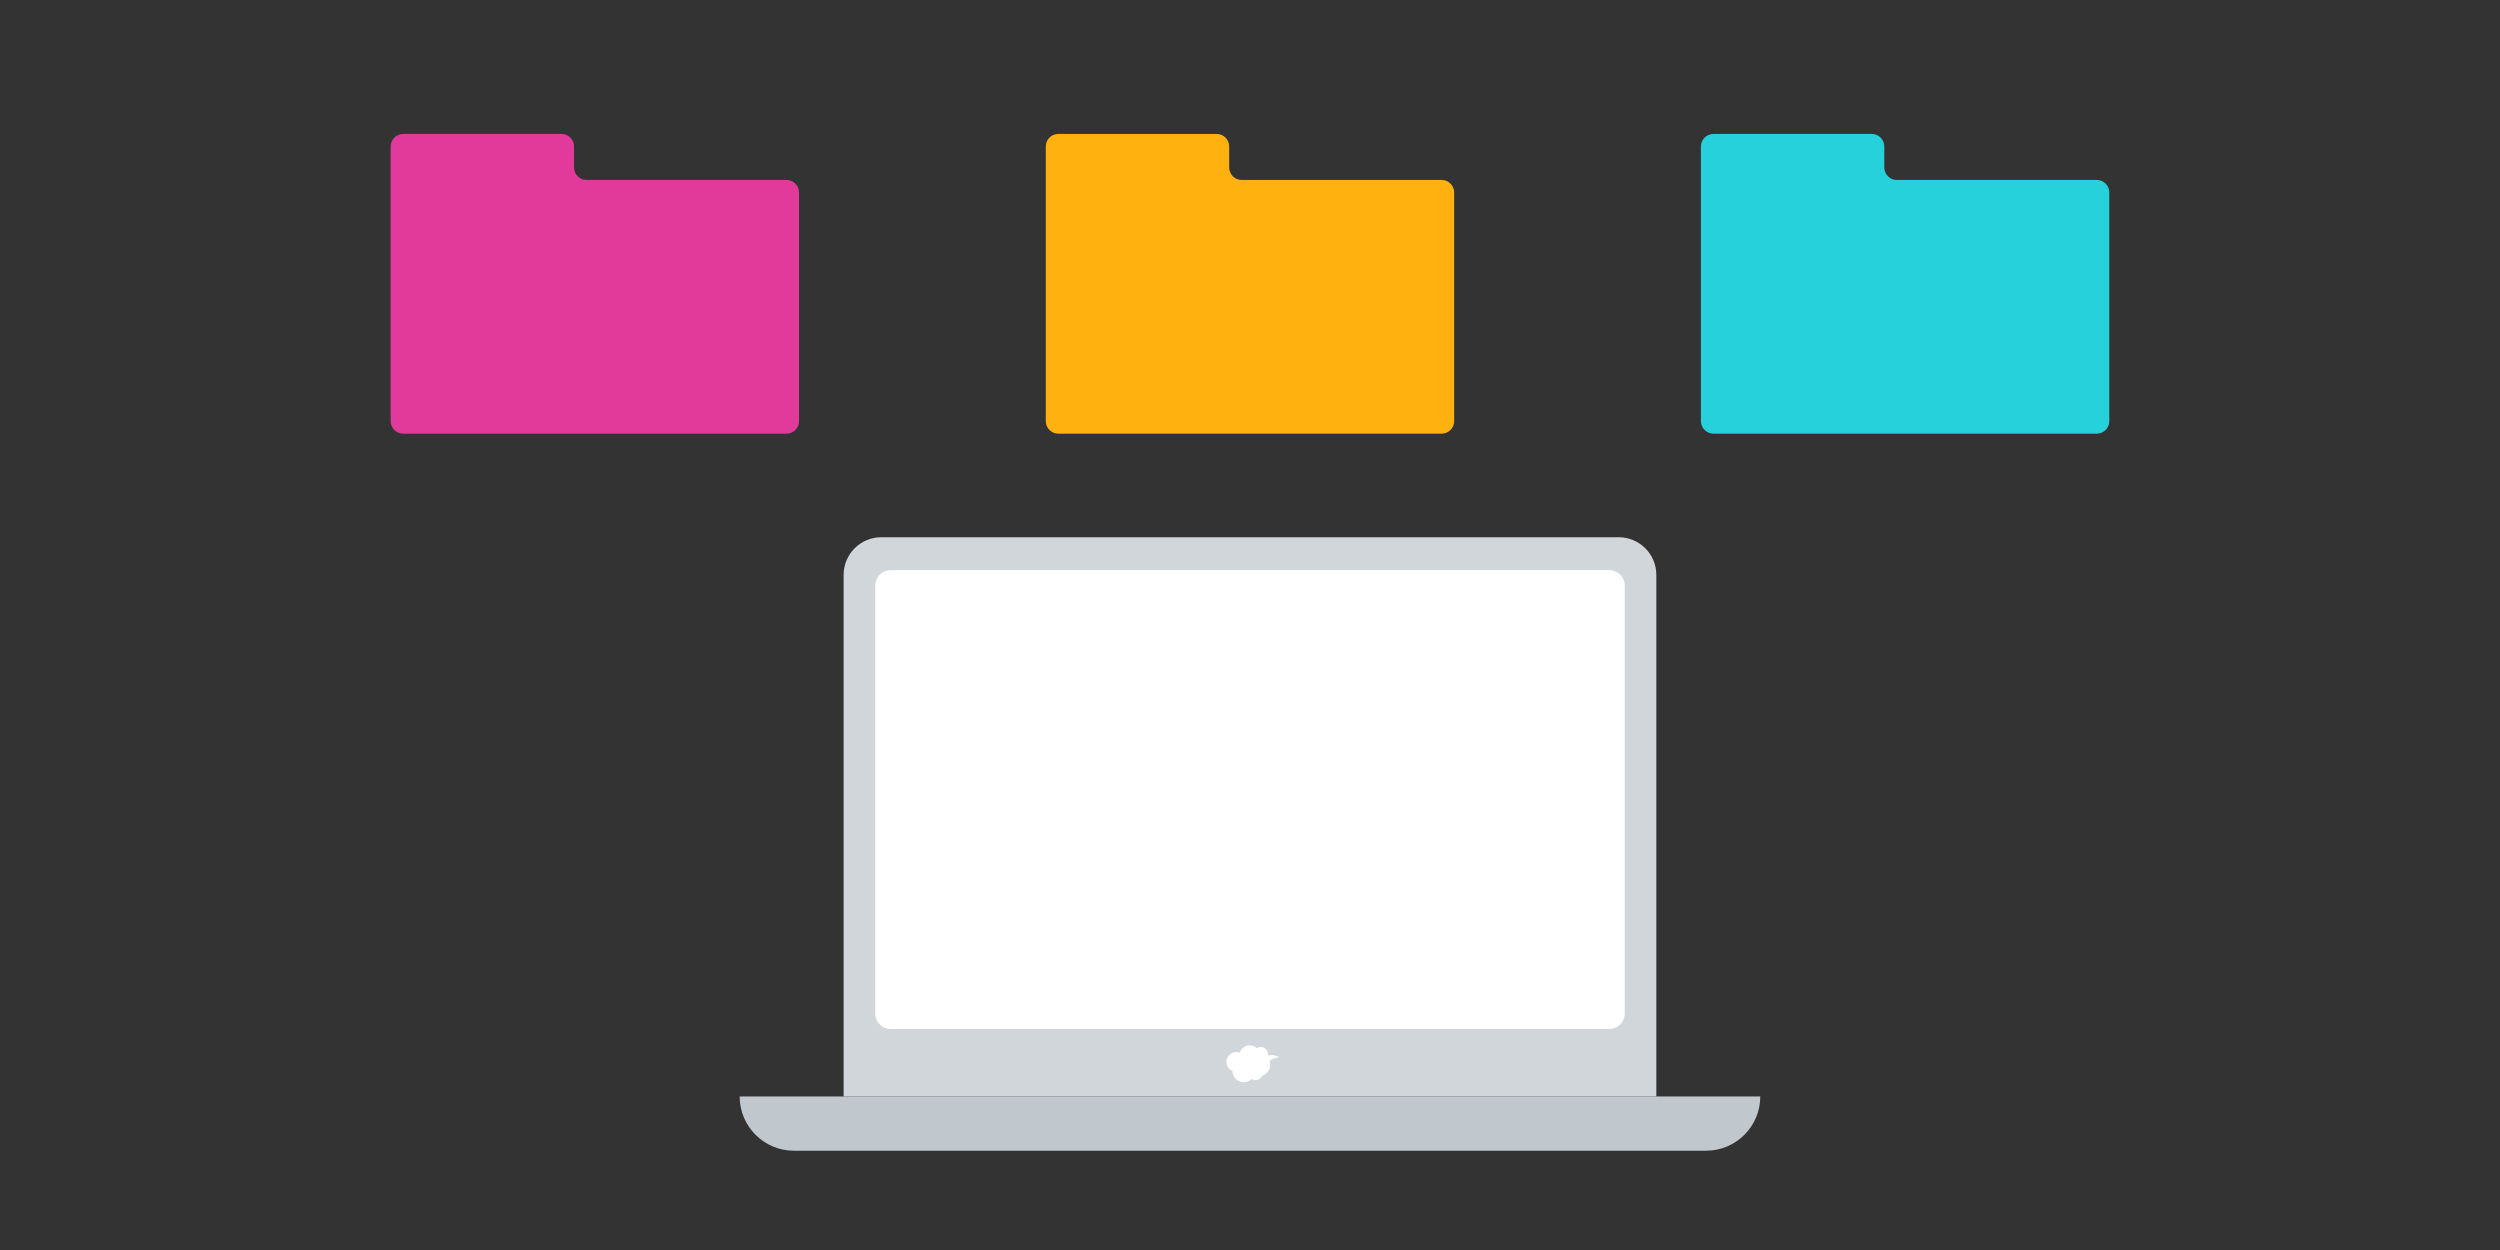 <svg width="360" height="180" viewBox="0 0 360 180" fill="none" xmlns="http://www.w3.org/2000/svg">
<rect x="0" y="0" width="360" height="180" fill="#333333" stroke="none"/>
<path d="M126.9 77.363H233.094C236.082 77.363 238.512 79.793 238.512 82.781V157.889H121.482V82.781C121.482 79.793 123.912 77.363 126.9 77.363Z" fill="#D0D6DA"/>
<path d="M106.518 157.891H253.482C253.482 162.199 249.984 165.703 245.67 165.703H114.324C110.016 165.703 106.512 162.205 106.512 157.891H106.518Z" fill="#C1C8CD"/>
<path d="M231.743 82.102H128.255C127.029 82.102 126.035 83.096 126.035 84.322V145.954C126.035 147.18 127.029 148.174 128.255 148.174H231.743C232.969 148.174 233.963 147.18 233.963 145.954V84.322C233.963 83.096 232.969 82.102 231.743 82.102Z" fill="white"/>
<path d="M184.248 152.253C183.714 151.941 183.18 151.833 182.604 151.971C182.604 151.935 182.61 151.893 182.61 151.857C182.61 151.257 182.124 150.771 181.524 150.771C181.326 150.771 181.134 150.825 180.978 150.921C180.708 150.681 180.354 150.531 179.964 150.531C179.28 150.531 178.704 150.981 178.512 151.599C178.356 151.539 178.188 151.503 178.008 151.503C177.228 151.503 176.598 152.133 176.598 152.913C176.598 153.501 176.958 154.005 177.468 154.215C177.468 155.115 178.2 155.841 179.1 155.841C179.538 155.841 179.934 155.667 180.228 155.391C180.39 155.487 180.576 155.541 180.774 155.541C181.212 155.541 181.59 155.277 181.764 154.899C182.424 154.689 182.904 154.077 182.904 153.345C182.904 153.147 182.868 152.961 182.802 152.787C183.186 152.481 183.606 152.325 184.254 152.247L184.248 152.253Z" fill="white"/>
<path d="M84.46 25.913C83.47 25.913 82.66 25.103 82.66 24.113V21.089C82.66 20.099 81.85 19.289 80.86 19.289H58.054C57.064 19.289 56.254 20.099 56.254 21.089V60.647C56.254 61.637 57.064 62.447 58.054 62.447H113.26C114.25 62.447 115.06 61.637 115.06 60.647V27.713C115.06 26.723 114.25 25.913 113.26 25.913H84.454H84.46Z" fill="#E23A9A"/>
<path d="M178.8 25.913C177.81 25.913 177 25.103 177 24.113V21.089C177 20.099 176.19 19.289 175.2 19.289H152.394C151.404 19.289 150.594 20.099 150.594 21.089V60.647C150.594 61.637 151.404 62.447 152.394 62.447H207.6C208.59 62.447 209.4 61.637 209.4 60.647V27.713C209.4 26.723 208.59 25.913 207.6 25.913H178.794H178.8Z" fill="#FFB20F"/>
<path d="M273.138 25.913C272.148 25.913 271.338 25.103 271.338 24.113V21.089C271.338 20.099 270.528 19.289 269.538 19.289H246.732C245.742 19.289 244.932 20.099 244.932 21.089V60.647C244.932 61.637 245.742 62.447 246.732 62.447H301.938C302.928 62.447 303.738 61.637 303.738 60.647V27.713C303.738 26.723 302.928 25.913 301.938 25.913H273.132H273.138Z" fill="#26D1DB"/>
</svg>
